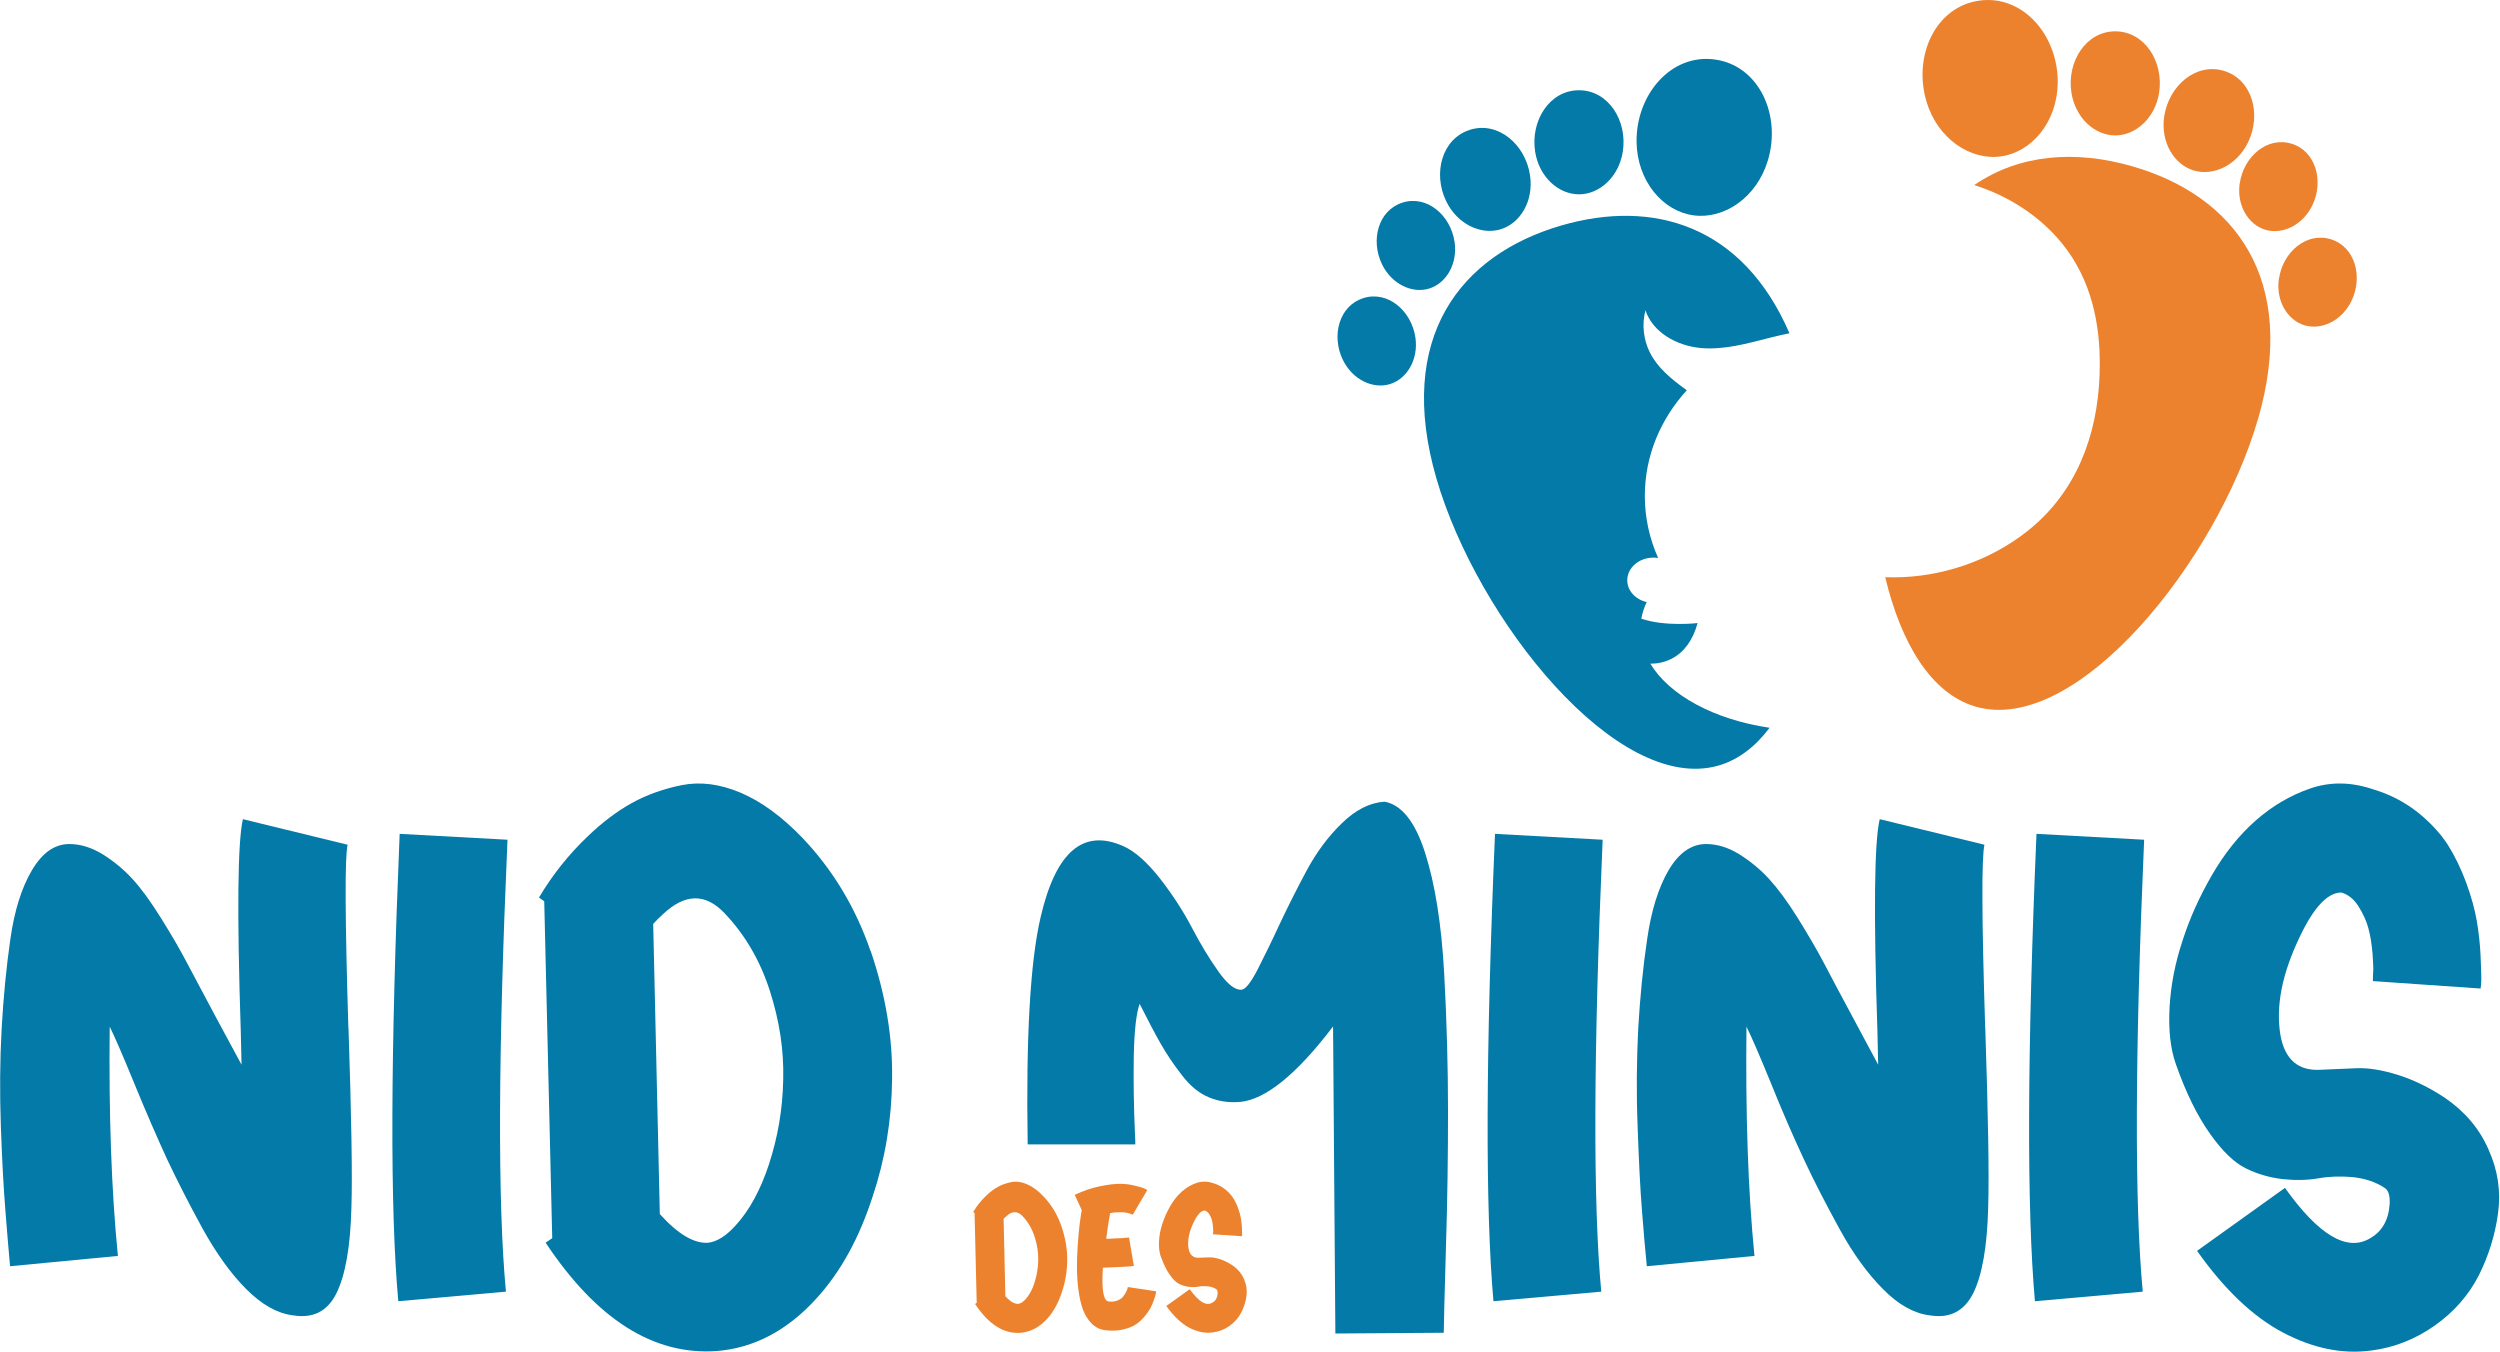 <svg xmlns="http://www.w3.org/2000/svg" fill="none" viewBox="0 0 2673 1446" height="1446" width="2673">
<path fill="#037AA7" d="M1735.13 162.022C1730.92 189.14 1710.21 207.776 1688.24 207.776C1666.26 207.776 1645.55 189.14 1641.34 162.022C1636.27 129.025 1656.77 96.496 1688.24 96.496C1719.7 96.496 1740.21 129.025 1735.13 162.022ZM1571.8 138.777C1541.74 148.061 1531.73 185.2 1546.29 215.191C1558.24 239.838 1583.56 251.594 1604.6 245.115C1625.65 238.636 1639.94 214.723 1635.93 187.537C1631.06 154.474 1601.93 129.426 1571.8 138.71V138.777ZM1499.73 216.593C1473.68 224.609 1465.06 256.737 1477.68 282.654C1488.04 303.961 1509.95 314.114 1528.12 308.504C1546.29 302.893 1558.65 282.186 1555.24 258.741C1551.03 230.153 1525.85 208.511 1499.79 216.527L1499.73 216.593ZM1457.84 318.723C1431.79 326.739 1423.18 358.867 1435.8 384.784C1446.15 406.091 1468.06 416.244 1486.23 410.633C1504.4 405.023 1516.76 384.316 1513.35 360.871C1509.15 332.283 1483.96 310.641 1457.91 318.656L1457.84 318.723ZM1833.59 63.632C1786.43 57.086 1749.03 101.505 1749.83 152.002C1750.5 193.415 1777.62 225.677 1810.55 230.22C1843.48 234.762 1878.35 211.183 1890.24 171.44C1904.74 123.08 1880.82 70.178 1833.66 63.632H1833.59ZM1818.1 372.093C1843.15 374.364 1867.93 367.35 1892.24 361.138C1899.19 359.401 1906.21 357.732 1913.29 356.329C1863.19 240.306 1767.13 212.719 1669.53 241.04C1561.25 272.501 1492.05 361.005 1535.87 511.761C1579.69 662.518 1729.32 849.946 1837.6 818.485C1858.91 812.273 1877.01 798.112 1892.04 778.141C1832.79 769.391 1784.96 743.407 1764.52 709.609C1776.75 709.676 1804.14 705.468 1815.09 666.192C1815.09 666.192 1780.69 670.266 1754.9 661.516C1755.97 655.438 1757.91 649.493 1760.65 643.749C1748.69 640.943 1739.87 631.659 1739.87 620.437C1739.87 607.011 1752.43 596.19 1767.93 596.19C1769.6 596.19 1771.27 596.391 1772.87 596.591C1763.72 576.085 1758.64 553.709 1758.64 530.264C1758.64 487.381 1775.48 448.039 1803.53 417.246C1803 416.845 1802.4 416.445 1801.86 416.044C1787.03 405.29 1772.27 393.267 1764.06 376.902C1757.11 363.075 1755.37 346.71 1759.31 331.748C1767.2 355.594 1793.05 369.688 1818.03 372.026L1818.1 372.093Z"></path>
<path fill="#EC822D" d="M2214.75 99.034C2218.96 126.153 2239.67 144.789 2261.65 144.789C2283.62 144.789 2304.33 126.153 2308.54 99.034C2313.62 66.037 2293.11 33.508 2261.65 33.508C2230.18 33.508 2209.68 66.037 2214.75 99.034Z"></path>
<path fill="#EC822D" d="M2313.95 124.617C2309.94 151.736 2324.24 175.715 2345.28 182.194C2366.32 188.673 2391.57 176.917 2403.6 152.27C2418.16 122.212 2408.21 85.141 2378.08 75.856C2347.95 66.572 2318.83 91.62 2313.95 124.683V124.617Z"></path>
<path fill="#EC822D" d="M2394.71 195.82C2391.24 219.265 2403.66 239.971 2421.83 245.582C2440 251.193 2461.85 241.04 2472.27 219.732C2484.89 193.749 2476.21 161.687 2450.22 153.672C2424.17 145.657 2398.99 167.298 2394.78 195.887L2394.71 195.82Z"></path>
<path fill="#EC822D" d="M2436.6 297.95C2433.12 321.395 2445.55 342.101 2463.72 347.712C2481.89 353.323 2503.73 343.17 2514.15 321.862C2526.78 295.879 2518.09 263.817 2492.11 255.802C2466.06 247.786 2440.87 269.428 2436.66 298.016L2436.6 297.95Z"></path>
<path fill="#EC822D" d="M2059.71 108.452C2071.6 148.128 2106.47 171.774 2139.4 167.232C2172.34 162.69 2199.46 130.427 2200.12 89.014C2200.93 38.584 2163.45 -5.835 2116.36 0.644C2069.2 7.19 2045.28 60.092 2059.78 108.452H2059.71Z"></path>
<path fill="#EC822D" d="M2414.02 448.774C2370.26 599.531 2220.56 786.958 2112.28 755.498C2064.25 741.537 2032.39 686.899 2015.69 617.165C2018.63 617.231 2021.57 617.298 2024.51 617.298C2075.61 617.298 2127.51 599.664 2167.59 567.937C2219.7 526.791 2242.54 466.141 2244.88 400.949C2245.21 391.864 2245.15 382.914 2244.75 374.03C2242.34 326.873 2228.11 282.788 2193.51 247.72C2170.47 224.409 2141.74 207.643 2110.81 197.891C2159.64 164.427 2219.76 160.352 2280.48 177.986C2388.77 209.447 2457.91 297.883 2414.15 448.64L2414.02 448.774Z"></path>
<path fill="#037AA7" d="M372.477 1099.16C368.937 982.2 368.536 916.741 371.676 903.182L259.719 875.862C254.108 899.842 253.239 975.521 257.448 1102.9L258.249 1138.37C251.369 1125.68 242.017 1108.38 229.926 1085.87C218.036 1063.36 208.216 1044.99 200.534 1030.63C193.052 1016.27 183.634 999.968 172.411 982.067C161.122 963.898 150.968 949.938 141.55 939.719C132.198 929.499 121.51 920.749 109.886 913.468C97.996 906.187 86.106 902.447 74.215 902.447C58.384 902.447 45.224 911.798 34.202 930.367C23.18 948.936 15.431 973.517 11.089 1003.98C6.68 1034.63 3.608 1066.7 1.737 1100.29C-0.133 1134.09 -0.334 1168.89 0.936 1204.96C2.205 1241.03 3.875 1270.82 5.745 1294.2C7.616 1317.78 9.286 1337.55 10.755 1353.85L126.052 1342.83C119.172 1273.43 116.232 1191.67 117.301 1097.69C122.512 1108.11 131.262 1128.35 143.554 1158.34C155.845 1188.33 167.535 1215.25 178.356 1238.83C189.378 1262.21 202.137 1287.19 216.7 1313.84C231.529 1340.49 246.96 1362 263.393 1378.43C279.892 1394.93 296.325 1404.28 313.226 1406.35C334.468 1409.89 350.099 1402.21 359.718 1382.77C369.338 1363.33 374.748 1332.54 375.75 1290.39C376.819 1256.39 375.75 1192.61 372.611 1099.23L372.477 1099.16Z"></path>
<path fill="#037AA7" d="M542.617 897.837L427.321 891.559C417.501 1126.08 416.9 1292.6 425.851 1391.25L540.947 1381.03C531.996 1286.18 532.597 1125.07 542.617 897.837Z"></path>
<path fill="#037AA7" d="M930.791 1016.87C914.759 970.377 890.577 930.166 858.246 896.168C836.336 873.257 814.292 857.159 791.98 847.607C769.87 838.256 748.828 835.518 729.055 839.458C709.282 843.399 691.313 849.879 675.481 858.629C659.449 867.579 644.018 879.269 628.788 893.83C608.347 913.2 590.846 935.109 576.283 959.69L581.894 963.631L590.445 1323.86L583.364 1328.67C637.806 1410.56 698.46 1449.17 765.995 1444.56C806.008 1441.42 841.88 1422.65 873.142 1388.05C898.794 1359.93 918.566 1323.86 932.795 1280.04C946.355 1239.83 953.436 1197.48 953.837 1153.06C954.438 1108.64 946.756 1063.22 930.924 1016.73L930.791 1016.87ZM822.174 1244.91C813.223 1272.02 801.533 1293.67 786.97 1309.76C776.55 1321.45 766.53 1327.66 757.178 1328.73C742.148 1329.8 724.846 1319.58 705.474 1298.07L698.394 987.877C701.533 984.337 705.074 980.797 708.614 977.658C732.194 955.348 754.038 954.747 774.479 976.188C796.389 999.099 812.622 1026.82 823.042 1059.15C833.463 1091.48 838.273 1123.34 837.404 1154.6C836.803 1186.06 831.593 1216.12 822.174 1244.84V1244.91Z"></path>
<path fill="#037AA7" d="M1544.08 1039.98C1541.14 987.477 1534.26 944.728 1523.64 911.597C1513.02 878.467 1498.39 860.299 1480.29 857.159C1464.46 858.228 1449.43 865.909 1434.86 880.07C1420.03 894.431 1407.54 911.33 1397.12 930.701C1386.7 950.071 1377.08 969.242 1368.13 988.211C1359.38 1007.18 1351.23 1023.68 1344.35 1037.17C1337.27 1050.73 1331.66 1057.81 1327.45 1058.21C1320.57 1058.81 1312.42 1052.4 1302.67 1038.64C1293.05 1025.08 1283.7 1009.65 1274.54 992.152C1265.39 974.652 1254.1 957.152 1240.54 939.651C1226.78 922.151 1213.89 910.462 1201.33 904.851C1158.38 885.48 1128.99 910.462 1112.75 980.129C1101.46 1028.09 1096.92 1109.18 1098.79 1223.6H1213.89C1213.89 1219.66 1213.69 1215.65 1213.49 1211.91C1212.22 1183.59 1211.82 1156.07 1212.22 1128.95C1212.82 1101.63 1214.96 1083.06 1218.5 1073.31C1227.45 1091.01 1235 1105.44 1241.21 1116.26C1247.49 1127.28 1254.97 1138.37 1263.72 1149.59C1272.27 1160.88 1281.89 1168.76 1292.31 1173.17C1302.73 1177.58 1314.02 1179.18 1325.85 1178.18C1352.97 1175.71 1386.3 1148.79 1425.31 1097.49L1427.78 1425.79L1543.68 1424.99C1543.68 1416.64 1544.48 1386.64 1545.95 1335.35C1547.62 1283.85 1548.22 1234.89 1548.22 1188.4C1548.22 1141.91 1546.95 1092.48 1544.08 1039.98Z"></path>
<path fill="#037AA7" d="M1713.55 897.837L1598.46 891.559C1588.44 1126.08 1588.04 1292.6 1596.79 1391.25L1712.08 1381.03C1703.13 1286.18 1703.73 1125.07 1713.55 897.837Z"></path>
<path fill="#037AA7" d="M2122.57 1099.16C2118.83 982.2 2118.63 916.741 2121.77 903.182L2009.81 875.862C2004 899.842 2003.13 975.521 2007.34 1102.9L2008.14 1138.37C2001.46 1125.68 1991.91 1108.38 1980.02 1085.87C1967.93 1063.36 1958.11 1044.99 1950.63 1030.63C1943.14 1016.27 1933.53 999.968 1922.5 982.067C1911.21 963.898 1900.79 949.938 1891.44 939.719C1882.09 929.499 1871.4 920.749 1859.78 913.468C1848.09 906.187 1836.2 902.447 1824.11 902.447C1808.48 902.447 1795.12 911.798 1784.09 930.367C1773.27 948.936 1765.52 973.517 1761.18 1003.98C1756.57 1034.63 1753.5 1066.7 1751.56 1100.29C1749.89 1134.09 1749.49 1168.89 1750.96 1204.96C1752.23 1241.03 1753.7 1270.82 1755.57 1294.2C1757.44 1317.78 1759.11 1337.55 1760.78 1353.85L1875.88 1342.83C1869 1273.43 1866.26 1191.67 1867.33 1097.69C1872.54 1108.11 1881.29 1128.35 1893.58 1158.34C1905.67 1188.33 1917.36 1215.25 1928.38 1238.83C1939.2 1262.21 1952.16 1287.19 1966.73 1313.84C1981.29 1340.49 1996.99 1362 2013.42 1378.43C2029.65 1394.93 2046.35 1404.28 2063.05 1406.35C2084.49 1409.89 2099.92 1402.21 2109.74 1382.77C2119.36 1363.4 2124.77 1332.54 2125.78 1290.39C2126.84 1256.39 2125.78 1192.61 2122.64 1099.23L2122.57 1099.16Z"></path>
<path fill="#037AA7" d="M2292.51 897.837L2177.41 891.559C2167.39 1126.08 2166.99 1292.6 2175.74 1391.25L2291.04 1381.03C2282.09 1286.18 2282.69 1125.07 2292.51 897.837Z"></path>
<path fill="#037AA7" d="M2660.64 1228.81C2650.82 1206.5 2635.19 1188.13 2613.75 1173.57C2597.05 1162.55 2580.22 1154.4 2563.52 1149.19C2546.82 1143.98 2532.45 1141.71 2520.16 1142.11C2507.87 1142.71 2494.91 1143.18 2481.42 1143.78C2457.44 1145.25 2443.08 1133.16 2438.27 1106.91C2433.06 1076.05 2439.94 1041.25 2458.71 1002.04C2473.74 970.177 2488.7 954.28 2503.33 954.28C2510.61 956.351 2516.69 961.16 2521.7 969.109C2526.71 977.057 2530.25 984.739 2532.32 992.687C2534.39 1000.37 2535.86 1009.39 2536.73 1019.61C2537.33 1029.83 2537.8 1036.71 2537.33 1040.05C2537.13 1043.38 2537.13 1046.52 2537.13 1049L2652.23 1056.94C2652.63 1054.87 2653.03 1051.33 2653.03 1046.72C2653.03 1042.12 2652.63 1033.57 2652.23 1021.68C2651.63 1009.59 2650.36 997.497 2648.29 985.206C2646.21 972.916 2642.47 959.156 2637 944.127C2631.39 928.898 2624.71 915.138 2616.96 902.848C2609.01 890.758 2598.19 879.069 2584.42 868.047C2570.46 857.227 2554.83 849.078 2537.13 843.868C2513.55 835.919 2491.24 835.719 2470 843.066C2448.95 850.347 2429.32 861.835 2411.61 877.466C2393.91 893.096 2378.48 912.466 2365.12 935.444C2351.76 958.555 2341.14 981.933 2333.46 1006.11C2325.51 1030.09 2320.97 1053.87 2319.7 1077.18C2318.43 1100.76 2320.5 1120.93 2326.38 1137.63C2337.2 1168.49 2349.49 1193.27 2362.85 1212.04C2376.01 1230.81 2388.9 1243.1 2401.19 1249.18C2413.28 1255.19 2426.44 1259 2440.2 1260.67C2454.16 1262.14 2466.86 1261.94 2478.75 1259.87C2490.44 1257.8 2502.73 1257.4 2515.82 1258.6C2528.98 1260.07 2540.2 1263.81 2549.62 1270.09C2553.76 1272.56 2555.43 1278.44 2555.03 1287.19C2553.96 1304.49 2546.88 1316.78 2533.99 1324.06C2509.41 1338.62 2479.15 1320.72 2443.08 1270.09L2349.09 1337.42C2378.28 1378.7 2408.94 1407.89 2441.01 1424.79C2473.14 1441.68 2504.6 1448.16 2535.46 1443.96C2560.04 1440.82 2582.55 1431.87 2603.2 1417.3C2623.84 1402.74 2639.47 1384.78 2650.29 1363.73C2660.91 1342.49 2667.79 1320.38 2670.93 1297.01C2674.07 1273.9 2670.73 1251.12 2660.71 1229.08L2660.64 1228.81Z"></path>
<path fill="#EC822D" d="M1044.28 1392.79L1042.01 1296.94L1040.54 1295.87C1044.42 1289.32 1049.09 1283.51 1054.5 1278.37C1058.51 1274.5 1062.65 1271.36 1066.93 1269.02C1071.2 1266.68 1075.95 1264.94 1081.22 1263.94C1086.5 1262.87 1092.11 1263.61 1097.99 1266.15C1103.87 1268.62 1109.75 1272.96 1115.63 1279.11C1124.24 1288.12 1130.66 1298.81 1134.93 1311.23C1139.14 1323.59 1141.21 1335.68 1141.08 1347.5C1140.94 1359.33 1139.07 1370.55 1135.47 1381.24C1131.72 1392.92 1126.45 1402.48 1119.63 1410.02C1111.28 1419.17 1101.8 1424.18 1091.11 1425.05C1073.21 1426.32 1056.98 1416.04 1042.55 1394.19L1044.42 1392.92L1044.28 1392.79ZM1073.07 1303.35L1074.94 1385.91C1080.09 1391.59 1084.7 1394.33 1088.71 1394.06C1091.18 1393.79 1093.85 1392.12 1096.65 1389.05C1100.53 1384.71 1103.67 1378.96 1106.01 1371.75C1108.48 1364.07 1109.88 1356.12 1110.08 1347.77C1110.28 1339.42 1109.01 1330.94 1106.21 1322.32C1103.4 1313.71 1099.13 1306.36 1093.25 1300.21C1087.84 1294.54 1081.96 1294.67 1075.75 1300.61C1074.74 1301.41 1073.88 1302.35 1073.01 1303.35H1073.07Z"></path>
<path fill="#EC822D" d="M1210.88 1298.74C1210.88 1298.74 1210.28 1298.41 1209.81 1298.21C1209.35 1298.01 1208.48 1297.67 1207.08 1297.27C1205.67 1296.87 1204.14 1296.54 1202.4 1296.34C1200.66 1296.14 1198.39 1296.07 1195.65 1296.14C1192.85 1296.14 1189.98 1296.54 1186.9 1297.07C1185.23 1306.49 1183.83 1315.71 1182.76 1324.59C1196.66 1324.06 1204.8 1323.52 1207.14 1323.12L1212.35 1353.58C1209.01 1354.12 1197.99 1354.78 1179.22 1355.45C1177.68 1378.83 1179.69 1390.79 1185.3 1391.52C1188.64 1391.92 1191.65 1391.65 1194.25 1390.72C1196.86 1389.72 1198.86 1388.52 1200.2 1387.05C1201.53 1385.58 1202.67 1383.91 1203.67 1382.04C1204.6 1380.17 1205.21 1378.83 1205.47 1377.96C1205.67 1377.16 1205.81 1376.49 1205.81 1376.09L1236.27 1380.7C1236.13 1381.5 1235.93 1382.5 1235.73 1383.51C1235.53 1384.57 1234.86 1386.71 1233.73 1389.98C1232.59 1393.26 1231.32 1396.26 1229.79 1399.07C1228.25 1401.87 1226.05 1404.95 1223.11 1408.35C1220.17 1411.76 1216.96 1414.57 1213.42 1416.7C1209.88 1418.84 1205.34 1420.51 1199.79 1421.71C1194.25 1422.91 1188.17 1423.05 1181.63 1422.25C1176.08 1421.58 1171.27 1419.17 1167.26 1415.17C1163.26 1411.16 1160.12 1406.22 1157.98 1400.47C1155.84 1394.66 1154.24 1387.85 1153.17 1379.9C1152.1 1371.95 1151.57 1364.27 1151.5 1356.72C1151.43 1349.24 1151.7 1341.22 1152.23 1332.67C1152.77 1324.12 1153.44 1316.91 1154.1 1311.1C1154.77 1305.29 1155.64 1299.48 1156.58 1293.8L1149.09 1277.5C1158.25 1273.23 1167.26 1270.15 1176.08 1268.35C1184.9 1266.55 1192.05 1265.68 1197.59 1265.75C1203.07 1265.75 1208.41 1266.48 1213.56 1267.75C1218.7 1269.02 1221.91 1269.95 1223.24 1270.56C1224.58 1271.16 1225.71 1271.76 1226.72 1272.36L1211.08 1298.88L1210.88 1298.74Z"></path>
<path fill="#EC822D" d="M1296.99 1319.58C1296.99 1318.91 1296.99 1318.05 1297.12 1317.18C1297.26 1316.31 1297.12 1314.44 1296.92 1311.77C1296.72 1309.03 1296.32 1306.69 1295.79 1304.55C1295.25 1302.48 1294.32 1300.41 1292.98 1298.27C1291.64 1296.2 1290.04 1294.87 1288.1 1294.33C1284.23 1294.33 1280.29 1298.54 1276.21 1307.03C1271.2 1317.45 1269.4 1326.8 1270.8 1334.95C1272.07 1341.89 1275.88 1345.17 1282.29 1344.76C1285.9 1344.63 1289.31 1344.5 1292.58 1344.36C1295.85 1344.23 1299.73 1344.83 1304.14 1346.23C1308.61 1347.64 1313.02 1349.77 1317.5 1352.71C1323.17 1356.59 1327.38 1361.53 1329.99 1367.41C1332.59 1373.29 1333.53 1379.36 1332.73 1385.58C1331.93 1391.72 1330.05 1397.67 1327.18 1403.28C1324.31 1408.89 1320.17 1413.63 1314.69 1417.57C1309.21 1421.51 1303.2 1423.85 1296.65 1424.65C1288.44 1425.72 1280.09 1424.05 1271.54 1419.58C1262.99 1415.1 1254.84 1407.28 1247.02 1396.33L1272.07 1378.43C1281.69 1391.92 1289.71 1396.73 1296.25 1392.79C1299.73 1390.85 1301.6 1387.58 1301.87 1382.97C1302 1380.63 1301.53 1379.1 1300.4 1378.36C1297.92 1376.69 1294.92 1375.69 1291.44 1375.36C1287.97 1375.02 1284.7 1375.09 1281.56 1375.69C1278.42 1376.29 1275.01 1376.29 1271.34 1375.89C1267.66 1375.49 1264.19 1374.49 1260.92 1372.89C1257.64 1371.28 1254.24 1368.01 1250.7 1363C1247.16 1357.99 1243.95 1351.38 1241.01 1343.16C1239.47 1338.69 1238.87 1333.34 1239.21 1327.13C1239.54 1320.85 1240.74 1314.57 1242.88 1308.16C1244.95 1301.82 1247.76 1295.54 1251.3 1289.39C1254.84 1283.25 1258.98 1278.1 1263.72 1273.96C1268.47 1269.82 1273.61 1266.75 1279.29 1264.81C1284.9 1262.87 1290.84 1262.94 1297.12 1265.01C1301.87 1266.41 1306.07 1268.55 1309.75 1271.49C1313.42 1274.43 1316.29 1277.5 1318.43 1280.77C1320.5 1284.05 1322.31 1287.72 1323.78 1291.73C1325.25 1295.74 1326.25 1299.41 1326.78 1302.68C1327.32 1305.96 1327.65 1309.16 1327.85 1312.37C1328.05 1315.57 1328.05 1317.78 1328.05 1319.05C1328.05 1320.32 1327.98 1321.19 1327.85 1321.79L1297.19 1319.72L1296.99 1319.58Z"></path>
</svg>
